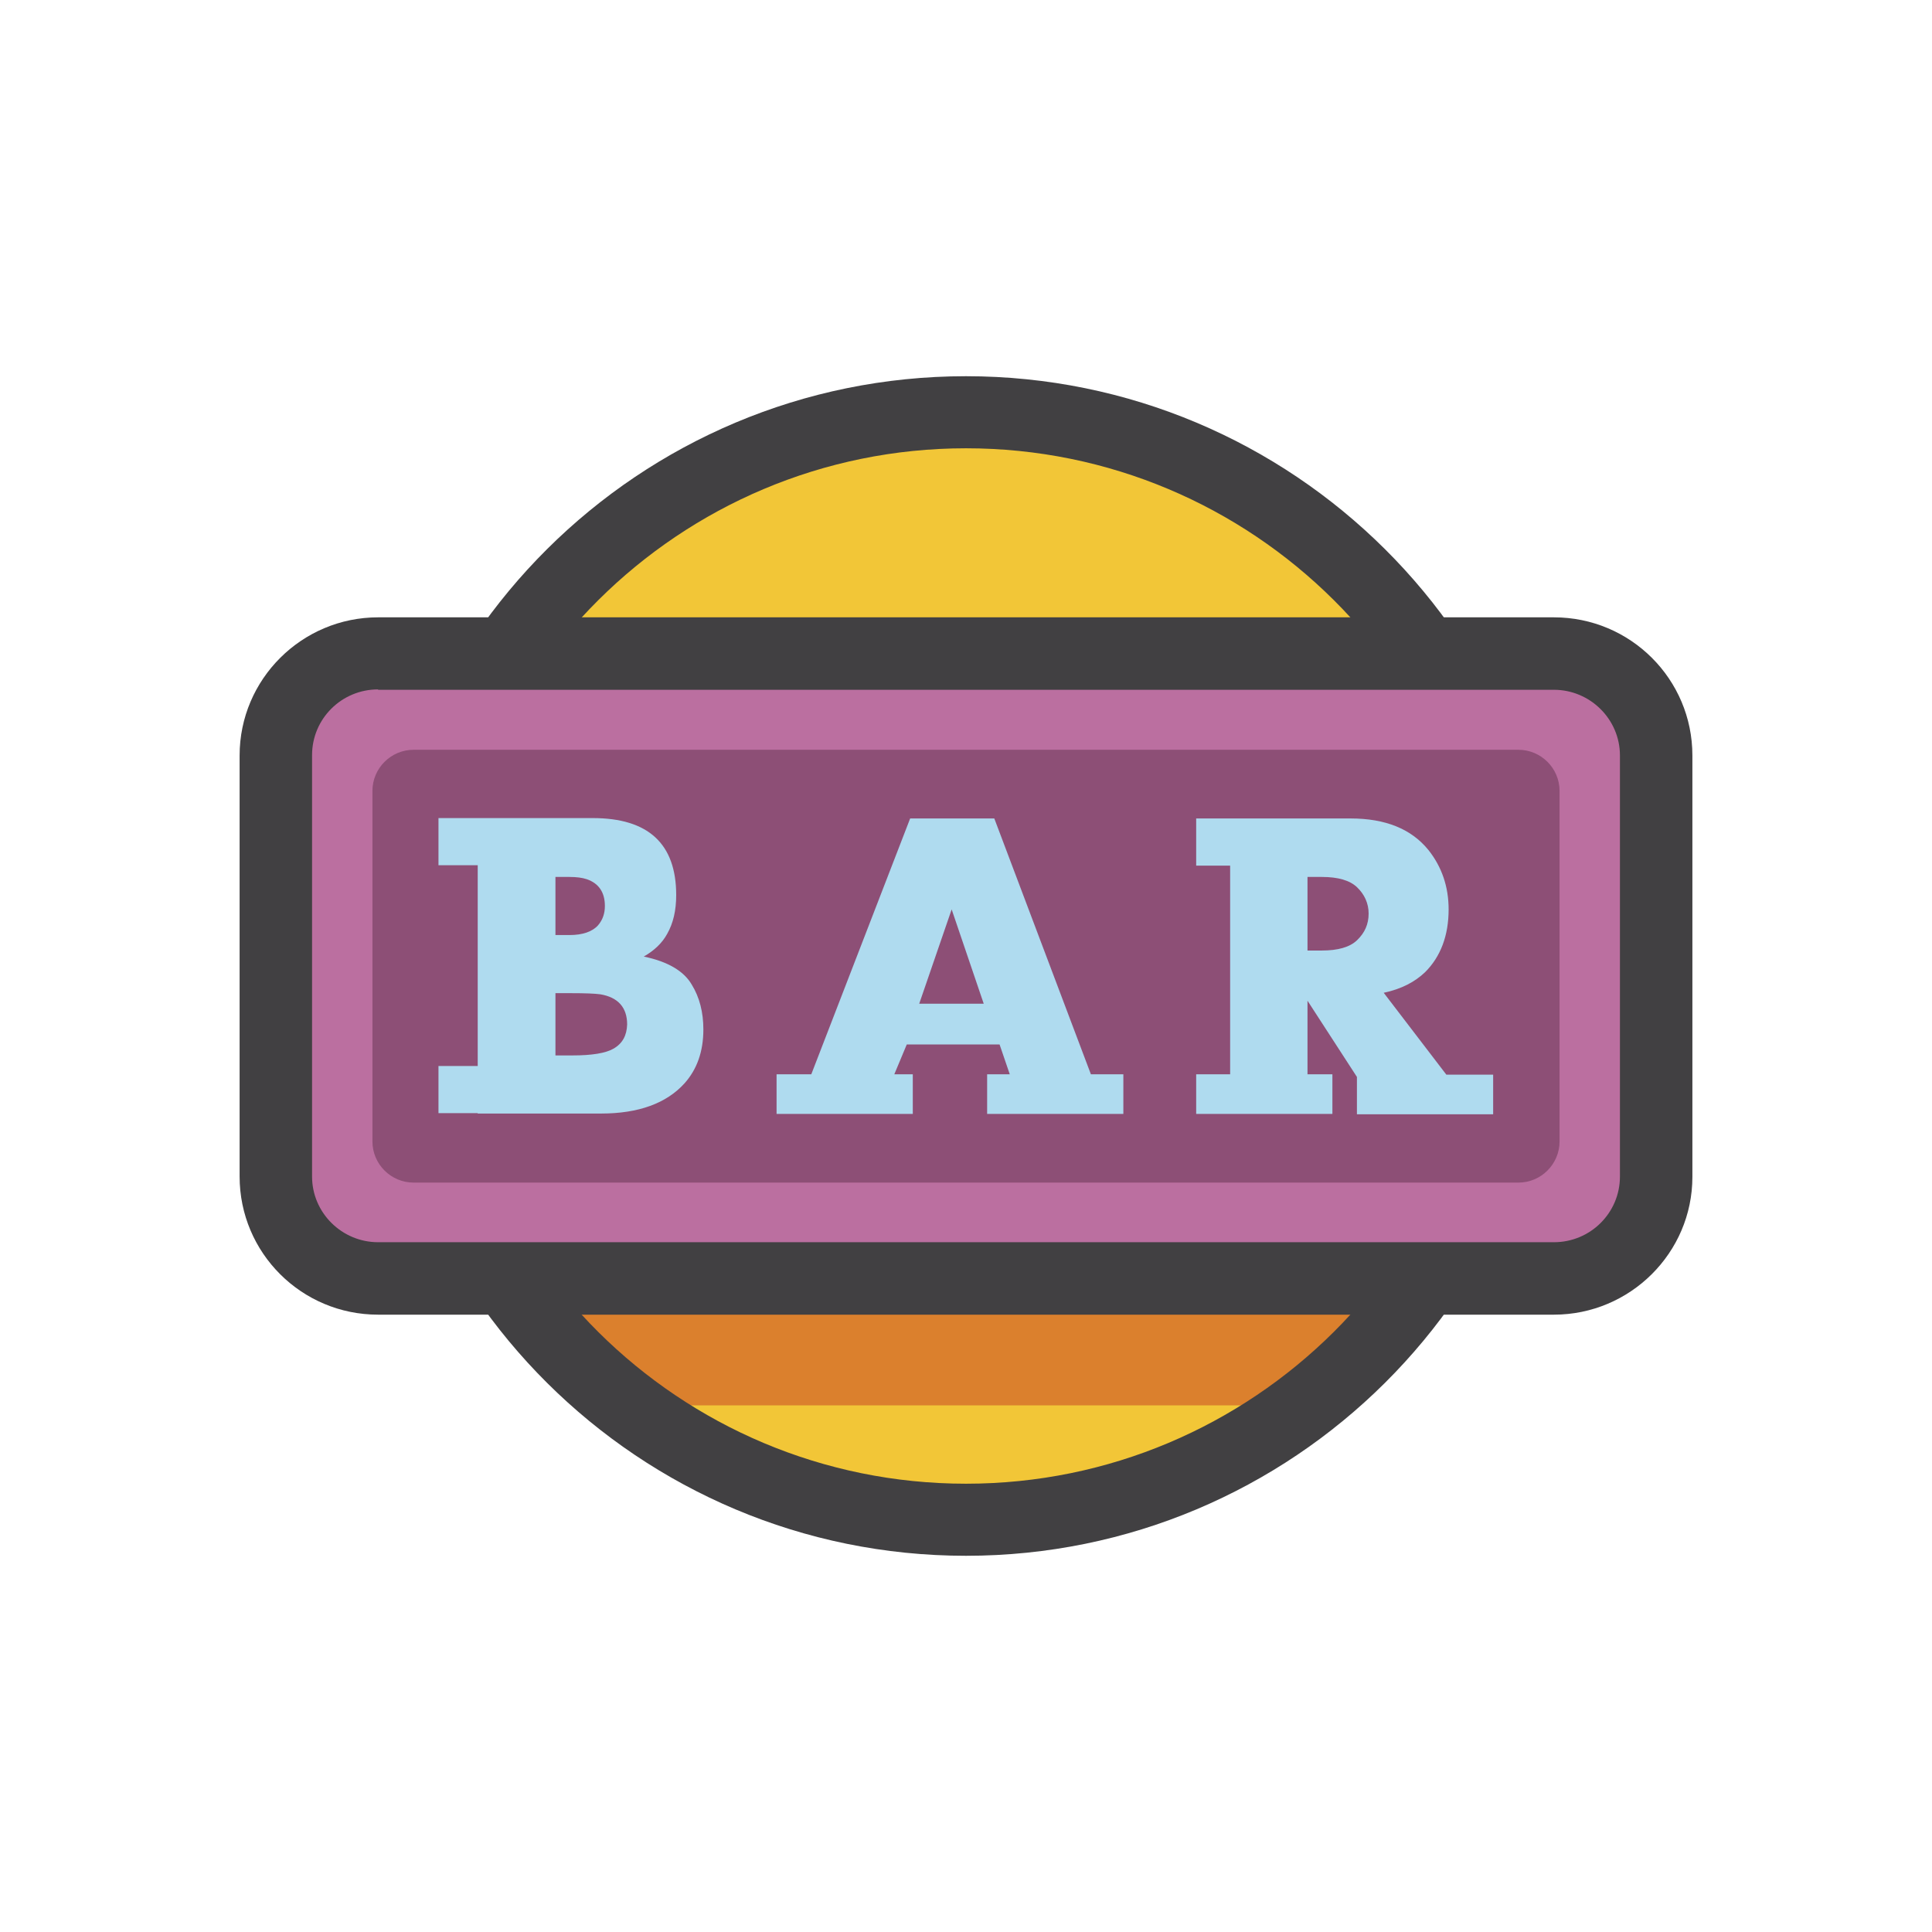<svg id="Layer_1" enable-background="new 0 0 512 512" viewBox="0 0 512 512" xmlns="http://www.w3.org/2000/svg"><g><g><g><ellipse cx="256" cy="256" fill="#f2c637" rx="147.5" ry="146.8"/></g></g><g><g><path d="m389.5 318.5c-10 21.3-25.1 39.7-43.7 53.9h-179.6c-18.5-14.1-33.6-32.6-43.7-53.9z" fill="#db802d"/></g></g><g><g><path d="m389.5 318.5c-10 21.3-25.1 39.7-43.7 53.9h-179.6c-18.5-14.1-33.6-32.6-43.7-53.9z" fill="#db802d"/></g></g><g><g><path d="m256 412.3c-86.6 0-157.1-70.1-157.1-156.3s70.5-156.3 157.1-156.3 157.1 70.1 157.1 156.3-70.5 156.3-157.1 156.3zm0-293.5c-76 0-137.9 61.6-137.9 137.2 0 75.7 61.9 137.2 137.9 137.2s137.9-61.5 137.9-137.2-61.9-137.2-137.9-137.2z" fill="#414042"/></g></g><g><g><g><g><path d="m411.8 338.8h-311.6c-15 0-27.1-12.1-27.1-27v-111.6c0-14.9 12.1-27 27.1-27h311.6c15 0 27.1 12.1 27.1 27v111.7c0 14.8-12.1 26.9-27.1 26.9z" fill="#8d4f76"/></g></g><g><g><g><path d="m402.4 198.7c6 0 10.9 4.9 10.9 10.9v92.9c0 6-4.9 10.9-10.9 10.9h-292.8c-6 0-10.9-4.9-10.9-10.9v-92.9c0-6 4.9-10.9 10.9-10.9zm0-25.5h-292.8c-20.2 0-36.6 16.3-36.6 36.4v92.9c0 20.1 16.4 36.4 36.6 36.4h292.7c20.2 0 36.6-16.3 36.6-36.4v-92.9c0-20.1-16.4-36.4-36.5-36.4z" fill="#bb6fa0"/></g></g></g><g><g><path d="m411.8 348.4h-311.6c-20.3 0-36.7-16.4-36.7-36.6v-111.6c0-20.2 16.5-36.6 36.7-36.6h311.6c20.3 0 36.7 16.4 36.7 36.6v111.7c0 20.1-16.5 36.5-36.7 36.5zm-311.6-165.7c-9.7 0-17.5 7.8-17.5 17.4v111.7c0 9.6 7.9 17.4 17.5 17.4h311.6c9.7 0 17.5-7.8 17.5-17.4v-111.6c0-9.6-7.9-17.4-17.5-17.4h-311.6z" fill="#414042"/></g></g></g><g><g><g><path d="m170.6 253.5c2.8-1.6 4.9-3.6 6.2-6 1.6-2.8 2.4-6.2 2.4-10.3 0-13.6-7.4-20.4-22.1-20.4h-17.6-12.9-10.4v12.5h10.4v53.2h-10.4v12.5h10.4v.1h32.7c9.9 0 17.3-2.7 22.1-8 3.3-3.7 5-8.4 5-14.3 0-4.5-1-8.5-3.1-11.9-2.1-3.6-6.4-6.1-12.7-7.4zm-23.4-21.1h3.7c1.9 0 3.4.2 4.6.6 3.2 1.1 4.8 3.5 4.8 7.1 0 2-.6 3.7-1.8 5.1-1.5 1.7-4.1 2.6-7.6 2.6h-3.7zm15.4 45.5c-2.1 1.2-5.7 1.8-10.9 1.8h-4.5v-16.5h4.2c3.6 0 6.2.1 7.7.3 4.7.8 7.1 3.5 7.1 8-.1 2.9-1.2 5-3.6 6.4z" fill="#afdbef"/></g></g><g><g><path d="m263.5 216.9h-22.3l-26.2 67.8h-9.2v10.5h5.2 21.6 9.3v-10.5h-4.9l3.3-7.9h24.6l2.7 7.9h-6v10.5h9.7 21.8 4.6v-10.5h-8.6zm-19.9 49.1 8.6-25 8.5 25z" fill="#afdbef"/></g></g><g><g><path d="m366.7 263.1c4.7-1 8.3-2.9 11-5.5 4.1-4.1 6.2-9.7 6.2-16.6 0-6-1.8-11.3-5.4-15.8-4.5-5.5-11.3-8.3-20.6-8.3h-20.7-20.2v12.5h9v55.3h-9v10.5h9 20.5 6.6v-10.5h-6.6v-19.5l13.1 20.2v9.9h6.4 25.4 4.3v-10.5h-12.4zm-16.4-11.2h-3.8v-19.5h3.8c4.3 0 7.4.9 9.3 2.7 2 1.9 3.1 4.3 3.1 7 0 2.8-1 5.1-3.1 7.1-1.9 1.8-5 2.7-9.3 2.7z" fill="#afdbef"/></g></g></g></g></g></svg>